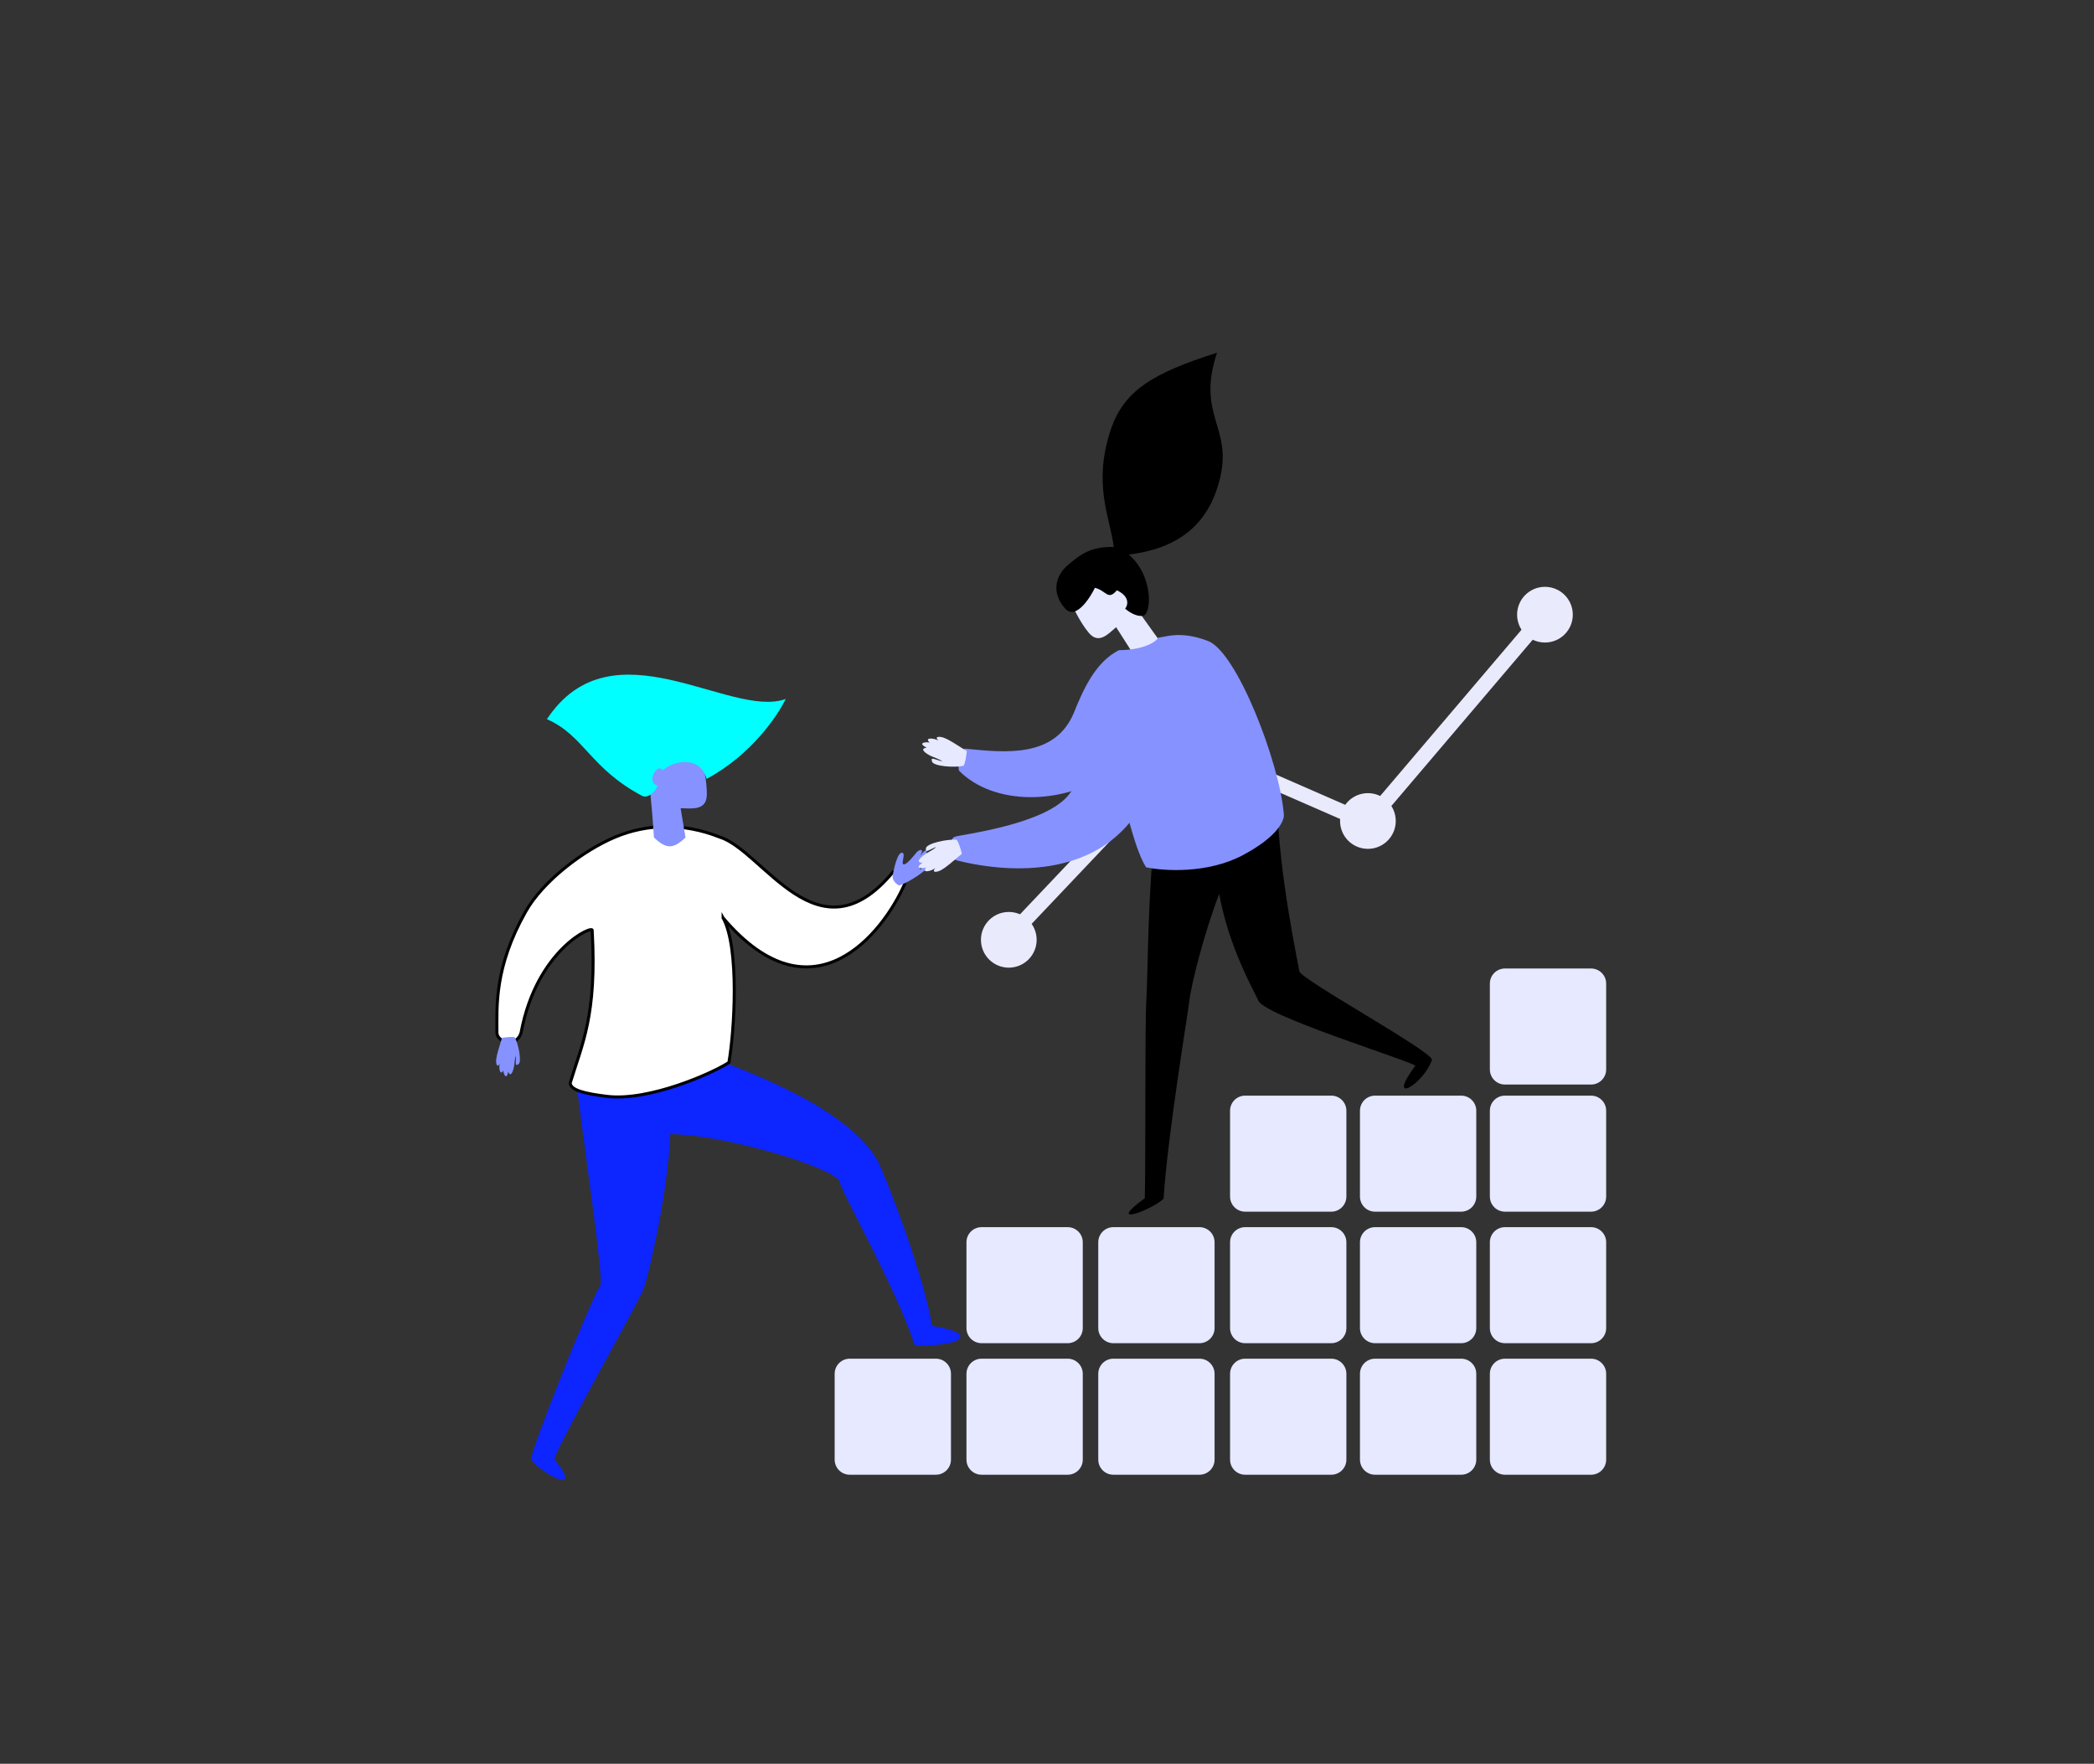<?xml version="1.0" encoding="UTF-8"?> <svg xmlns="http://www.w3.org/2000/svg" width="279" height="235" viewBox="0 0 279 235" fill="none"><rect x="0" y="0" width="279" height="235" fill="#333333" stroke="none"/><path d="M134.289 124.977L158.608 99.316L182.18 109.61L205.902 81.711" stroke="#E9EAFB" stroke-width="2"></path><circle cx="134.41" cy="125.216" r="3.711" fill="#E9EAFB"></circle><circle cx="158.668" cy="99.767" r="3.711" fill="#E9EAFB"></circle><circle cx="182.257" cy="109.387" r="3.711" fill="#E9EAFB"></circle><circle cx="205.846" cy="81.898" r="3.711" fill="#E9EAFB"></circle><g clip-path="url(#clip0_390_2325)"><path d="M177.377 145.978H165.903C164.792 145.978 163.891 146.878 163.891 147.989V159.427C163.891 160.538 164.792 161.439 165.903 161.439H177.377C178.488 161.439 179.389 160.538 179.389 159.427V147.989C179.389 146.878 178.488 145.978 177.377 145.978Z" fill="#E6E9FF"></path><path d="M142.255 163.502H130.781C129.67 163.502 128.769 164.403 128.769 165.514V176.951C128.769 178.062 129.67 178.963 130.781 178.963H142.255C143.366 178.963 144.266 178.062 144.266 176.951V165.514C144.266 164.403 143.366 163.502 142.255 163.502Z" fill="#E6E9FF"></path><path d="M159.816 163.502H148.342C147.231 163.502 146.331 164.403 146.331 165.514V176.951C146.331 178.062 147.231 178.963 148.342 178.963H159.816C160.927 178.963 161.828 178.062 161.828 176.951V165.514C161.828 164.403 160.927 163.502 159.816 163.502Z" fill="#E6E9FF"></path><path d="M177.377 163.502H165.903C164.792 163.502 163.891 164.403 163.891 165.514V176.951C163.891 178.062 164.792 178.963 165.903 178.963H177.377C178.488 178.963 179.389 178.062 179.389 176.951V165.514C179.389 164.403 178.488 163.502 177.377 163.502Z" fill="#E6E9FF"></path><path d="M124.694 181.027H113.22C112.109 181.027 111.208 181.928 111.208 183.039V194.477C111.208 195.588 112.109 196.488 113.22 196.488H124.694C125.805 196.488 126.705 195.588 126.705 194.477V183.039C126.705 181.928 125.805 181.027 124.694 181.027Z" fill="#E6E9FF"></path><path d="M142.255 181.027H130.781C129.67 181.027 128.769 181.928 128.769 183.039V194.477C128.769 195.588 129.67 196.488 130.781 196.488H142.255C143.366 196.488 144.266 195.588 144.266 194.477V183.039C144.266 181.928 143.366 181.027 142.255 181.027Z" fill="#E6E9FF"></path><path d="M159.816 181.027H148.342C147.231 181.027 146.331 181.928 146.331 183.039V194.477C146.331 195.588 147.231 196.488 148.342 196.488H159.816C160.927 196.488 161.828 195.588 161.828 194.477V183.039C161.828 181.928 160.927 181.027 159.816 181.027Z" fill="#E6E9FF"></path><path d="M177.377 181.027H165.903C164.792 181.027 163.891 181.928 163.891 183.039V194.477C163.891 195.588 164.792 196.488 165.903 196.488H177.377C178.488 196.488 179.389 195.588 179.389 194.477V183.039C179.389 181.928 178.488 181.027 177.377 181.027Z" fill="#E6E9FF"></path><path d="M194.685 145.978H183.211C182.1 145.978 181.199 146.878 181.199 147.989V159.427C181.199 160.538 182.1 161.439 183.211 161.439H194.685C195.796 161.439 196.696 160.538 196.696 159.427V147.989C196.696 146.878 195.796 145.978 194.685 145.978Z" fill="#E6E9FF"></path><path d="M194.685 163.502H183.211C182.1 163.502 181.199 164.403 181.199 165.514V176.951C181.199 178.062 182.1 178.963 183.211 178.963H194.685C195.796 178.963 196.696 178.062 196.696 176.951V165.514C196.696 164.403 195.796 163.502 194.685 163.502Z" fill="#E6E9FF"></path><path d="M194.685 181.027H183.211C182.1 181.027 181.199 181.928 181.199 183.039V194.477C181.199 195.588 182.1 196.488 183.211 196.488H194.685C195.796 196.488 196.696 195.588 196.696 194.477V183.039C196.696 181.928 195.796 181.027 194.685 181.027Z" fill="#E6E9FF"></path><path d="M211.992 145.978H200.518C199.407 145.978 198.506 146.878 198.506 147.989V159.427C198.506 160.538 199.407 161.439 200.518 161.439H211.992C213.103 161.439 214.003 160.538 214.003 159.427V147.989C214.003 146.878 213.103 145.978 211.992 145.978Z" fill="#E6E9FF"></path><path d="M211.992 129.04H200.518C199.407 129.04 198.506 129.941 198.506 131.052V142.489C198.506 143.6 199.407 144.501 200.518 144.501H211.992C213.103 144.501 214.003 143.6 214.003 142.489V131.052C214.003 129.941 213.103 129.04 211.992 129.04Z" fill="#E6E9FF"></path><path d="M211.992 163.502H200.518C199.407 163.502 198.506 164.403 198.506 165.514V176.951C198.506 178.062 199.407 178.963 200.518 178.963H211.992C213.103 178.963 214.003 178.062 214.003 176.951V165.514C214.003 164.403 213.103 163.502 211.992 163.502Z" fill="#E6E9FF"></path><path d="M211.992 181.027H200.518C199.407 181.027 198.506 181.928 198.506 183.039V194.477C198.506 195.588 199.407 196.488 200.518 196.488H211.992C213.103 196.488 214.003 195.588 214.003 194.477V183.039C214.003 181.928 213.103 181.027 211.992 181.027Z" fill="#E6E9FF"></path><path d="M116.869 154.555C115.65 152.383 111.856 147.414 96.966 141.758L96.834 141.814C89.25 145.141 84.028 147.434 76.911 145.117C78.13 155.022 80.463 170.515 79.981 171.276C78.577 173.48 70.756 193.126 70.756 194.429C72.007 196.304 78.042 199.502 73.849 194.429C74.465 192.164 84.974 173.766 85.734 171.771C86.458 169.872 89.021 158.611 89.31 151.116C96.48 151.116 111.381 155.638 111.856 157.452C112.331 159.267 119.516 171.847 121.898 179.322C128.593 179.322 130.302 177.616 124.155 176.647C123.318 170.479 117.895 156.374 116.873 154.547L116.869 154.555Z" fill="#0D25FF"></path><path d="M96.346 122.301C108.315 136.407 117.725 124.184 120.509 117.836C120.509 117.333 120.207 116.299 119.004 116.166C108.983 128.268 101.741 113.322 95.863 111.519C91.072 109.62 86.236 109.745 81.983 111.519C77.731 113.294 72.348 117.373 70.039 121.461C65.85 128.883 66.209 134.081 66.209 137.585C66.209 138.913 68.864 139.577 69.431 137.585C71.515 126.397 79.199 123.126 78.902 123.995C79.541 135.333 77.538 139.126 75.977 144.28C75.977 145.221 77.848 145.716 80.905 146.078C86.517 146.746 94.998 142.956 97.115 141.564C97.839 137.501 98.555 126.276 96.346 122.297V122.301Z" fill="white" stroke="black" stroke-width="0.402" stroke-miterlimit="10"></path><path d="M120.2 113.615C119.605 113.523 119.114 115.619 118.941 116.677C118.856 117.192 119.255 117.679 119.798 117.993C121.552 117.341 123.177 116.078 123.905 115.373C124.038 115.245 123.861 114.871 123.515 114.951C123.109 115.048 122.739 115.977 122.57 115.816C122.405 115.655 123.503 114.738 123.769 114.223C123.917 113.933 123.885 113.724 123.181 114.223C123.443 113.905 123.889 112.433 122.57 114.026C123.258 113.02 122.489 113.104 122.079 113.615C121.761 114.014 121.005 114.951 120.594 115.124C119.798 115.458 120.795 113.708 120.2 113.615Z" fill="#8692FF"></path><path d="M90.682 107.686L91.337 111.58C89.692 113.161 88.771 113.145 87.125 111.58C87.045 110.156 86.791 106.563 86.401 103.57C86.011 100.577 90.947 100.669 93.462 101.088C93.707 101.94 94.194 104.089 94.178 105.847C94.162 108.048 92.166 107.714 90.682 107.686Z" fill="#8692FF"></path><path d="M104.679 93.142C103.637 95.29 100.185 100.532 94.146 103.779C93.314 100.689 89.797 101.264 88.285 102.66C87.669 101.506 86.004 104.254 87.593 104.656C87.496 105.271 86.394 106.478 85.549 106.032C78.613 102.367 77.812 97.974 72.868 95.821C81.574 82.71 97.268 95.821 104.675 93.134L104.679 93.142Z" fill="#00FFFF"></path><path d="M69.07 141.794C69.561 141.512 69.078 139.078 68.579 138.201C68.237 138.105 67.465 138.197 66.881 138.286C66.427 139.831 66.193 140.434 66.109 141.19C66.053 141.685 66.238 142.365 66.572 141.726C66.431 142.297 66.64 143.431 67.07 142.615C67.03 142.924 67.453 144.103 67.706 142.804C68.016 143.492 68.273 142.949 68.434 142.353C68.575 141.834 68.551 141.038 68.748 140.667C68.748 141.762 68.575 142.071 69.066 141.79L69.07 141.794Z" fill="#8692FF"></path><path d="M152.746 133.084C152.967 129.045 152.915 118.592 153.977 110.26L170.179 106.945C170.364 116.424 173.003 128.558 173.123 129.407C173.276 130.469 190.624 139.963 190.797 141.19C189.691 144.506 184.537 147.45 188.572 141.995C187.486 141.19 168.026 135.22 167.624 133.233C166.863 131.615 163.713 126.108 162.442 119.095C160.398 124.458 158.725 131.129 158.467 133.349C158.266 135.12 155.55 151.361 155.035 159.709C153.498 161.21 147.094 163.612 152.533 159.645C152.67 152.986 152.521 137.119 152.742 133.08L152.746 133.084Z" fill="black"></path><path d="M148.715 83.57L151.049 87.219L154.79 85.771C154.002 84.685 150.888 80.428 149.391 78.007C147.895 75.589 144.338 78.594 142.749 80.4C143.079 81.169 144 83.027 145.062 84.307C146.386 85.904 147.645 84.472 148.711 83.567L148.715 83.57Z" fill="#E6E9FF"></path><path d="M147.854 103.054C141.457 107.315 132.393 107.327 127.786 102.692C127.617 102.25 127.541 100.274 128.554 99.747C133.897 100.274 140.592 101.055 143.106 94.903C144.184 92.264 145.834 88.229 149.093 86.628C152.323 86.596 153.985 85.578 154.355 84.93C155.103 84.978 157.111 83.92 160.961 85.405C164.811 86.889 170.476 101.578 171.051 108.449C171.188 109.242 170.287 111.447 165.58 113.945C160.872 116.443 155.027 116.057 152.693 115.554C150.674 112.227 150.07 105.983 147.858 103.054H147.854Z" fill="#8692FF"></path><path d="M142.524 105.73C145.621 101.51 151.523 95.174 153.615 89.433C154.923 93.741 157.071 100.5 151.19 108.716C143.831 118.983 128.974 114.98 127.566 114.658C126.157 114.336 126.427 111.826 127.171 111.504C127.916 111.186 139.454 109.915 142.528 105.73H142.524Z" fill="#8692FF"></path><path d="M141.932 81.096C143.437 82.758 145.489 79.185 145.879 78.316C147.44 78.703 147.593 80.07 148.812 78.646C150.574 79.491 150.285 80.63 149.918 81.096C150.353 81.491 151.447 82.231 152.328 82.038C153.427 81.8 153.716 76.747 150.405 73.891C156.625 73.114 161.067 70.218 162.599 63.515C164.132 56.813 159.405 55.256 162.157 46.996C153.704 49.692 149.717 51.965 147.951 57.384C145.594 64.626 147.903 68.91 148.394 72.881C145.429 72.785 144.012 73.814 142.299 75.271C140.585 76.727 140.054 79.016 141.932 81.096Z" fill="black"></path><path d="M123.37 113.02C123.45 112.36 126.29 111.757 127.465 111.89C127.727 112.215 127.988 113.088 128.161 113.756C126.709 114.959 126.166 115.49 125.389 115.929C124.882 116.214 124.066 116.335 124.601 115.675C124.049 116.09 122.734 116.392 123.41 115.547C123.096 115.732 121.632 115.824 122.911 114.951C122.026 114.935 122.492 114.404 123.056 113.957C123.551 113.567 124.42 113.225 124.725 112.839C123.547 113.346 123.289 113.676 123.37 113.016V113.02Z" fill="#E6E9FF"></path><path d="M125.55 101.454C125.196 101.116 124.287 100.895 123.744 100.577C123.12 100.211 122.589 99.748 123.462 99.612C122.074 98.92 123.539 98.811 123.872 98.952C123.084 98.212 124.432 98.328 125.031 98.662C124.408 98.087 125.236 98.091 125.775 98.304C126.604 98.634 127.216 99.085 128.821 100.074C128.741 100.762 128.604 101.663 128.391 102.021C127.248 102.315 124.347 102.106 124.178 101.466C124.009 100.827 124.307 101.116 125.546 101.454H125.55Z" fill="#E6E9FF"></path></g><defs><clipPath id="clip0_390_2325"><rect width="148" height="150.164" fill="white" transform="translate(66 47)"></rect></clipPath></defs></svg> 